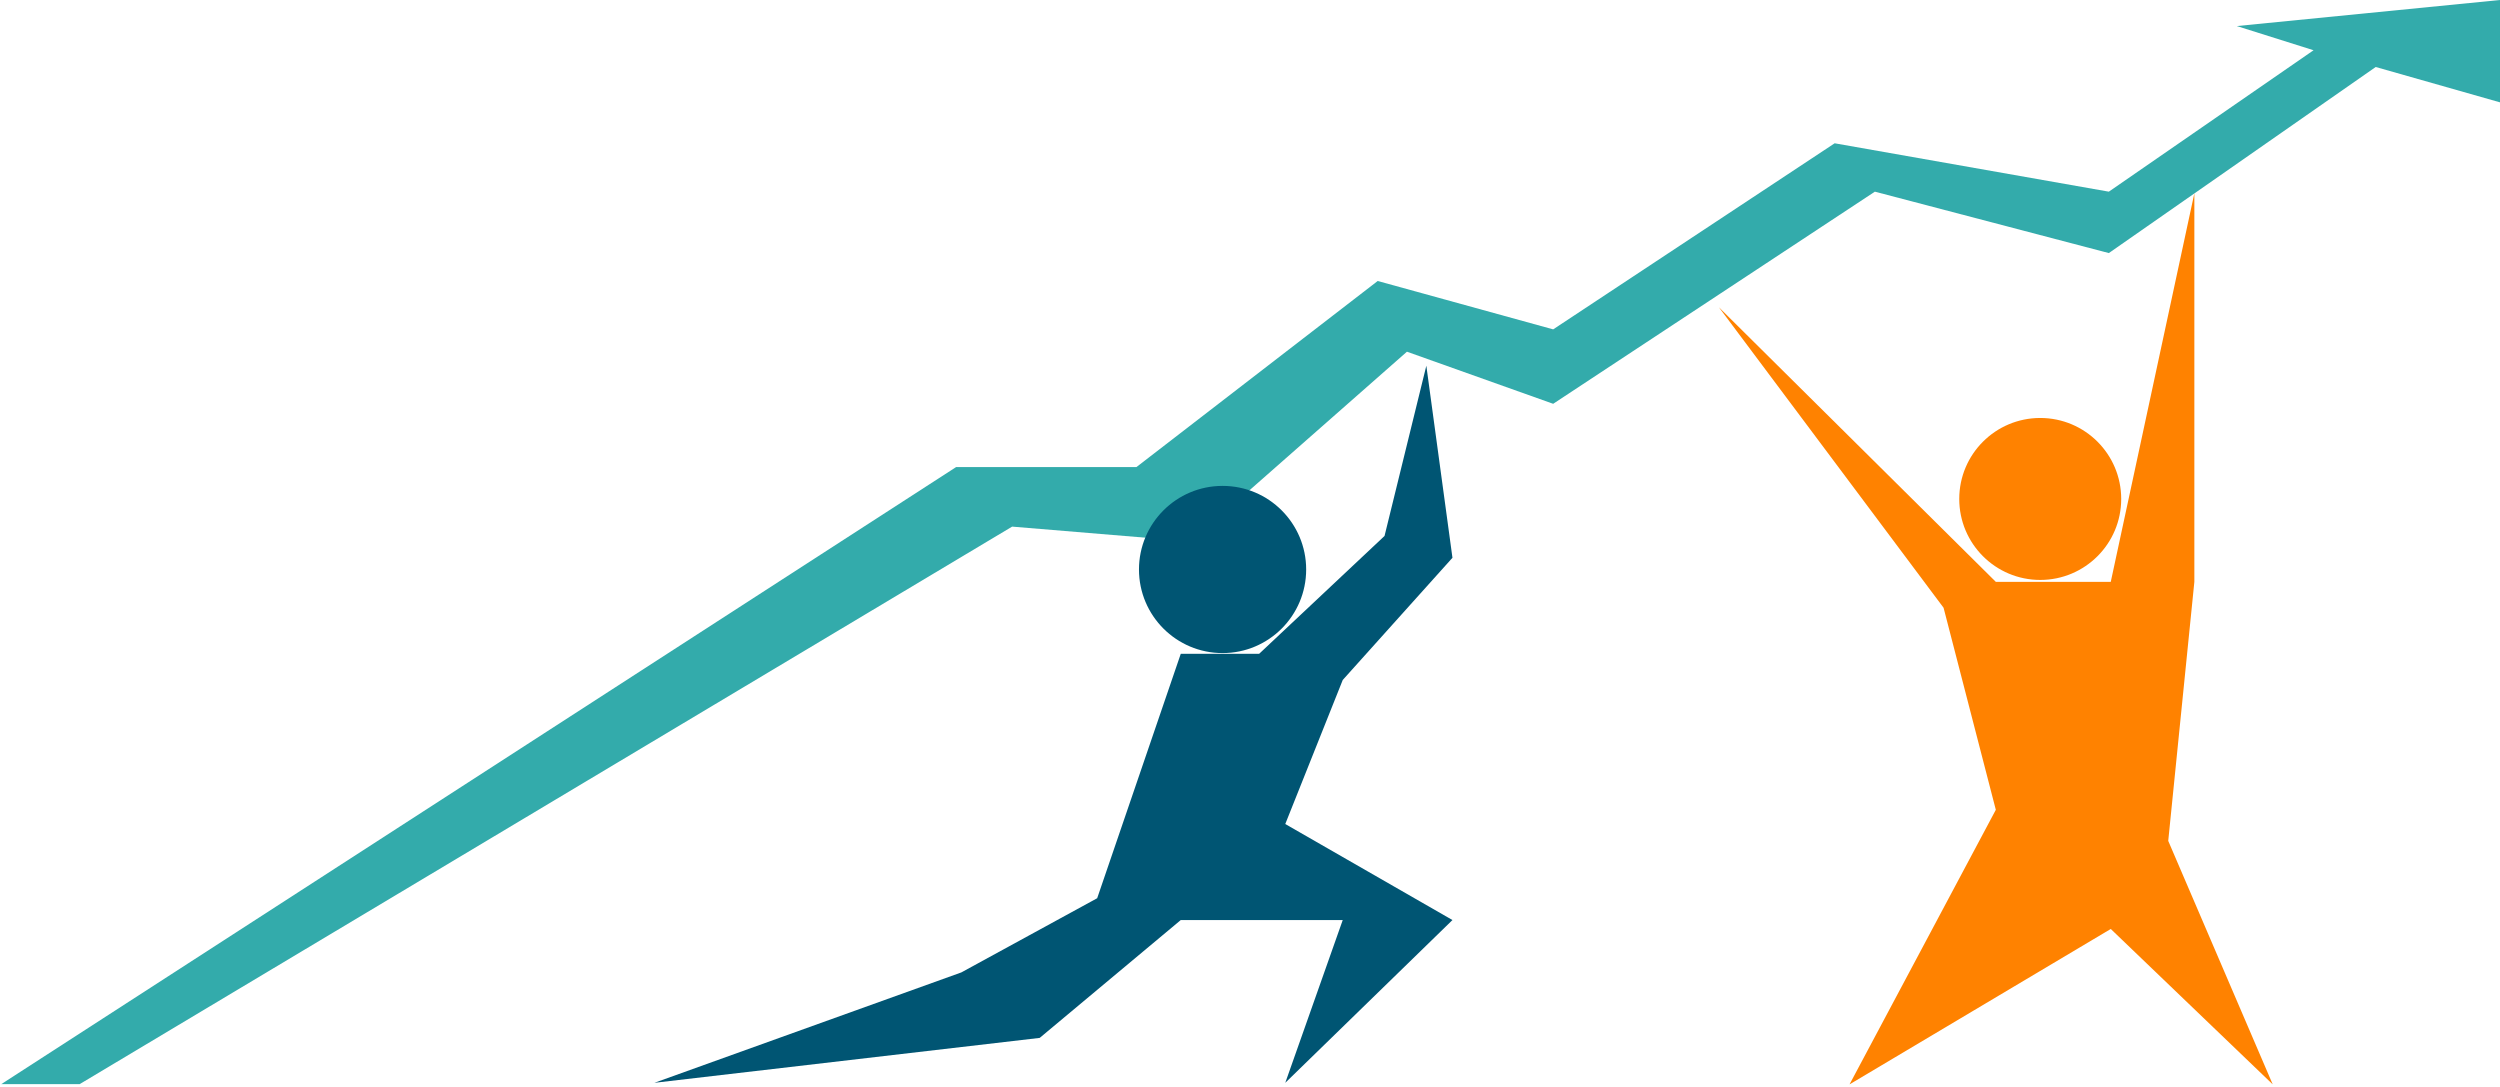 <svg width="957" height="416" viewBox="0 0 957 416" fill="none" xmlns="http://www.w3.org/2000/svg">
<path d="M30.5 415H0.5L366 178.795H435.022L527.383 107.562L594.554 126.082L702.308 54.849L807.264 73.37L885.63 19.233L856.243 9.973L957 0V39.178L909.42 25.644L807.264 96.877L717.702 73.37L594.554 154.575L538.578 134.63L456.013 207.288L387.443 201.589L30.5 415Z" fill="#33ABAB"/>
<path d="M744 232.652L658 117.629L764 222.736H808L840 74V222.736L830 321.893L870 415.101L808 355.607L708 415.101L764 309.994L744 232.652Z" fill="#FF8200"/>
<path d="M530 205.161L546 140L556 213.516L514 260.298L492 315.435L556 352.193L492 414.5L514 352.193H452L398 397.304L250.5 414.5L368 372.242L420 343.839L452 250.273H482L530 205.161Z" fill="#005573"/>
<circle cx="468" cy="218" r="32" fill="#005573"/>
<circle cx="781" cy="191" r="31" fill="#FF8200"/>
</svg>
